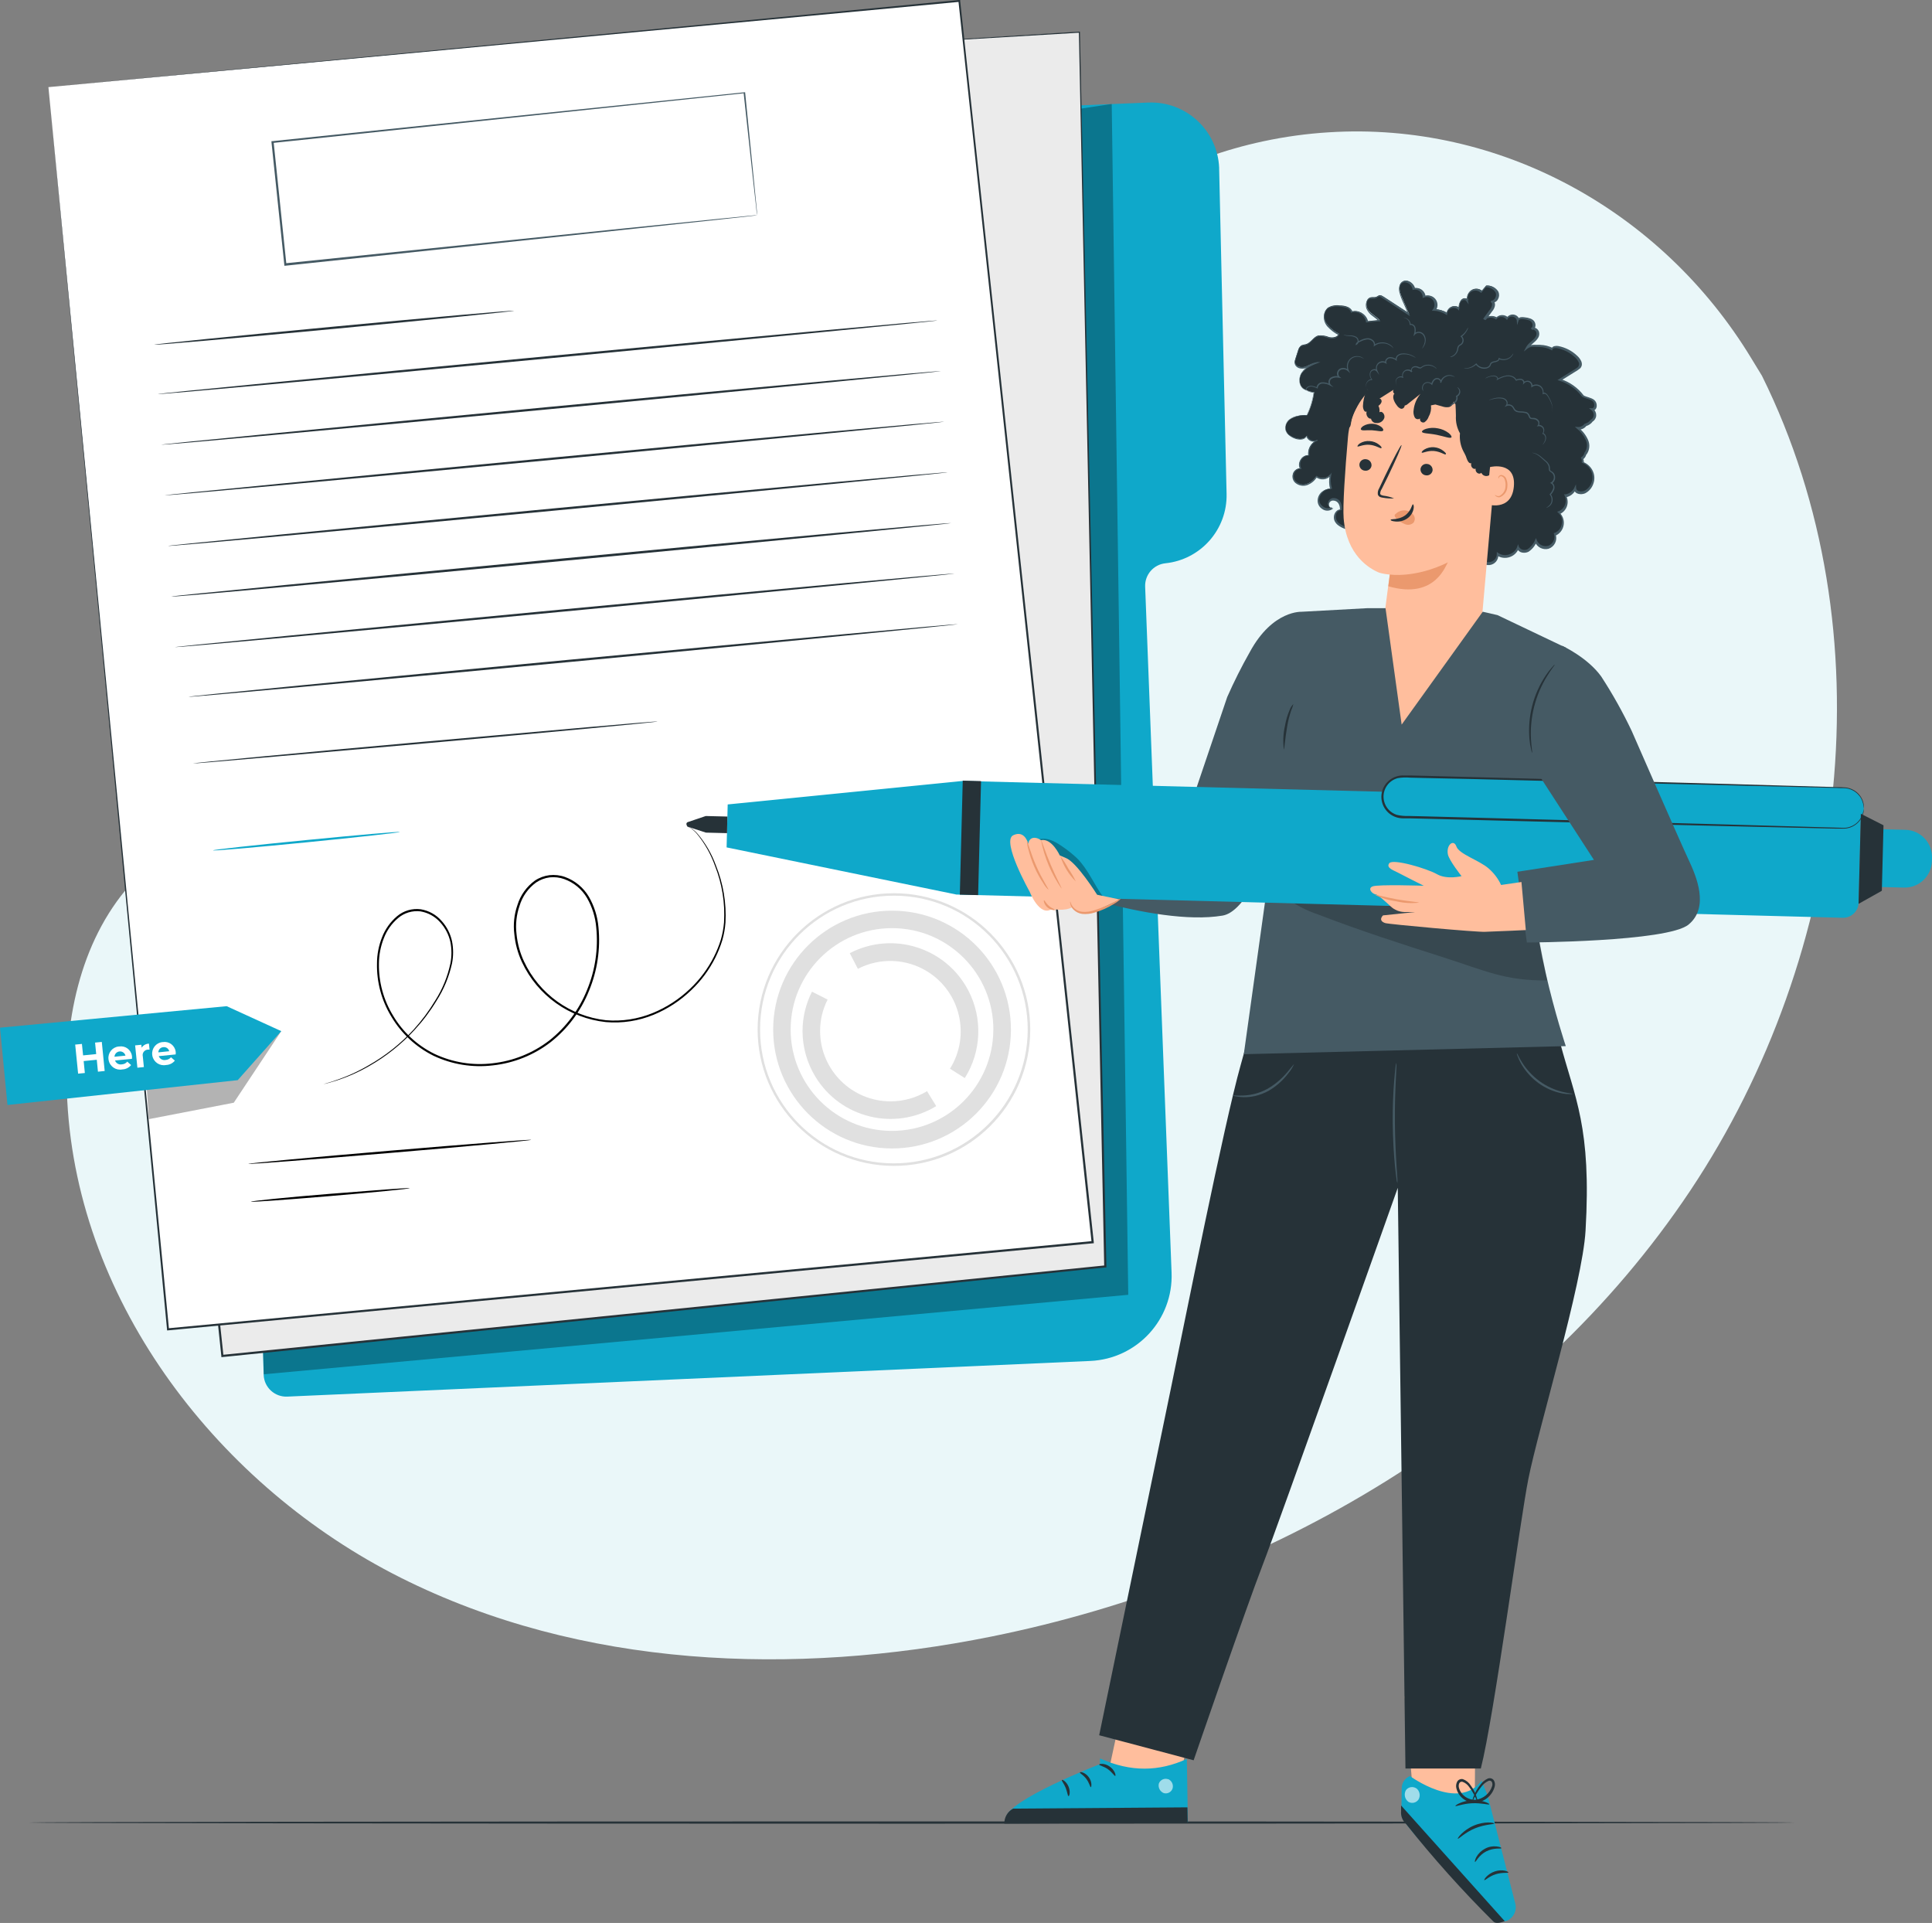 <?xml version="1.0" encoding="UTF-8"?>
<svg id="Livello_2" data-name="Livello 2" xmlns="http://www.w3.org/2000/svg" viewBox="0 0 442.21 440.07">
  <rect x="0" y="0" width="442.21" height="440.07" fill="#808080" stroke="none"/>
  <defs>
    <style>
      .cls-1 {
        opacity: .6;
      }

      .cls-2 {
        fill: #263238;
      }

      .cls-3 {
        fill: #fff;
      }

      .cls-4 {
        opacity: .2;
      }

      .cls-5 {
        fill: #ffbe9d;
      }

      .cls-6 {
        fill: #e0e0e0;
      }

      .cls-7 {
        fill: #eaf7f9;
      }

      .cls-8 {
        opacity: .3;
      }

      .cls-9 {
        fill: #455a64;
      }

      .cls-10 {
        fill: #ebebeb;
      }

      .cls-11 {
        fill: #0fa8ca;
      }

      .cls-12 {
        fill: #eb996e;
      }
    </style>
  </defs>
  <g id="Livello_1-2" data-name="Livello 1">
    <g id="freepik--background-simple--inject-74">
      <path class="cls-7" d="M403.29,86l-2.44-4c-20.51-33.81-57.61-54.19-96.71-51.72-5.04.31-10.06,1-15,2.06-35.56,7.61-66.5,34.5-79.33,68.94-7.54,20.25-9.64,43.57-24,59.64-18.62,20.92-50.25,21.58-78.05,20.71s-59.45-.12-78,20.88c-11.61,13.16-15.3,31.86-14.36,49.48,2.48,46.64,35,88.34,76.31,109.07s90,22.59,135.23,13.47c63.45-12.81,123.75-47.81,159.94-102.05s45.39-128,16.41-186.48Z"/>
    </g>
    <g id="freepik--Floor--inject-74">
      <path class="cls-2" d="M410.69,417.1c0,.14-90.46.26-202,.26s-202-.12-202-.26,90.44-.26,202-.26,202,.12,202,.26Z"/>
    </g>
    <g id="freepik--Contract--inject-74">
      <path class="cls-11" d="M214.69,25.47l48.11-2c8.61-.36,15.89,6.33,16.25,14.94,0,.1,0,.21,0,.31l1.7,74.31c.18,8.13-5.91,15.04-14,15.88h0c-2.71.28-4.74,2.62-4.64,5.35l6.05,157c.41,10.7-7.9,19.72-18.6,20.2l-183.8,8.16c-2.86.13-5.28-2.08-5.41-4.94,0-.02,0-.04,0-.06L52.25,42.04c-.08-2.78,2.04-5.12,4.81-5.32l157.63-11.25Z"/>
      <g class="cls-8">
        <path d="M60.22,309.36l.16,5.15,197.86-18.19-3.78-272.53s-48,7.28-48.9,7.28S60.22,309.36,60.22,309.36Z"/>
      </g>
      <polygon class="cls-10" points="189.64 10.84 247.06 7.34 252.99 289.81 50.89 310.31 21.13 29.32 189.64 10.84"/>
      <path class="cls-2" d="M189.69,10.84s-1,.13-3,.35l-8.74,1-33.57,3.73L21.15,29.51l.17-.21c8,75.28,18.37,173.08,29.83,281l-.29-.23,45.3-4.59,156.81-15.89-.23.25c-2.53-123.51-4.61-224.81-5.8-282.48l.13.12-42.73,2.55-11,.63-3.72.2s1.25-.1,3.71-.26l11-.7,42.73-2.66h.12v.12c1.24,57.68,3.41,159,6.06,282.48v.22h-.22l-156.8,15.91-45.3,4.6h-.26v-.25C39.26,202.41,28.92,104.61,20.96,29.32v-.2h.19l123.19-13.4,33.58-3.63,8.74-.93c1.97-.23,3.03-.32,3.03-.32Z"/>
      <polygon class="cls-3" points="11.08 19.94 38.44 304.22 250.11 284.28 219.58 .21 11.08 19.94"/>
      <path class="cls-2" d="M11.08,19.93L219.56,0h.21v.21c8.59,79.74,19.16,178,30.58,284.07v.26h-.26l-1.5.14-210.13,19.78h-.23v-.24C22.15,135.92,11.28,22.01,11.08,19.93c.2,2.08,11.26,116,27.6,284.27l-.26-.21,210.16-19.82,1.5-.15-.23.29C238.46,178.21,227.93,79.98,219.37.23l.23.19L11.08,19.93Z"/>
      <path class="cls-6" d="M173.41,235.54c.04-17.23,14.05-31.16,31.28-31.12,17.23.04,31.16,14.05,31.12,31.28-.04,17.23-14.04,31.16-31.27,31.12-17.23-.06-31.16-14.05-31.13-31.28ZM235.23,235.69c.04-16.92-13.63-30.67-30.55-30.71-16.92-.04-30.67,13.63-30.71,30.55-.04,16.92,13.63,30.67,30.55,30.71,0,0,.01,0,.02,0,16.89.02,30.61-13.63,30.69-30.52v-.03Z"/>
      <path class="cls-6" d="M176.97,235.55c.04-15.03,12.25-27.18,27.28-27.14,15.03.04,27.18,12.25,27.14,27.28-.04,15.03-12.25,27.18-27.28,27.14-15.02-.05-27.17-12.26-27.14-27.28ZM227.37,235.67c.03-12.81-10.33-23.23-23.14-23.26-12.81-.03-23.23,10.33-23.26,23.14-.03,12.81,10.33,23.23,23.14,23.26,0,0,0,0,0,0,12.79.02,23.18-10.31,23.25-23.09v-.05Z"/>
      <path class="cls-6" d="M183.69,235.95c0-3.13.75-6.21,2.16-9l3.58,1.81c-1.14,2.24-1.73,4.71-1.72,7.22.03,8.91,7.28,16.1,16.19,16.07,2.92-.01,5.79-.82,8.29-2.33l2.1,3.42c-9.51,5.78-21.89,2.75-27.67-6.75-1.91-3.15-2.93-6.76-2.93-10.44Z"/>
      <path class="cls-6" d="M194.5,218.14c9.86-5.13,22.02-1.3,27.15,8.56,3.3,6.34,2.99,13.97-.82,20.02l-3.39-2.14c4.72-7.55,2.42-17.49-5.12-22.21-4.83-3.02-10.9-3.27-15.96-.65l-1.86-3.58Z"/>
      <path class="cls-2" d="M214.57,73.34c0,.15-39.93,4-89.2,8.69-49.27,4.69-89.25,8.31-89.26,8.16s39.92-4,89.21-8.68c49.29-4.68,89.24-8.31,89.25-8.17Z"/>
      <path class="cls-2" d="M117.69,71.11c0,.14-18.42,2-41.17,4.15s-41.2,3.77-41.21,3.63,18.41-2,41.17-4.15,41.21-3.77,41.21-3.63Z"/>
      <path class="cls-2" d="M215.35,84.93c0,.14-39.93,4-89.21,8.68s-89.24,8.31-89.26,8.17,39.92-4,89.22-8.69c49.3-4.69,89.23-8.31,89.25-8.16Z"/>
      <path class="cls-2" d="M216.13,96.51c0,.14-39.93,4-89.21,8.68s-89.23,8.31-89.23,8.17,39.92-4,89.21-8.68,89.21-8.31,89.23-8.17Z"/>
      <path class="cls-2" d="M216.9,108.09c0,.15-39.93,4-89.2,8.69s-89.25,8.31-89.26,8.16,39.92-4,89.21-8.68c49.29-4.68,89.24-8.31,89.25-8.17Z"/>
      <path class="cls-2" d="M217.69,119.72c0,.14-39.93,4-89.2,8.68s-89.26,8.32-89.27,8.13,39.92-4,89.21-8.69,89.26-8.31,89.26-8.12Z"/>
      <path class="cls-2" d="M218.46,131.26c0,.14-39.93,4-89.2,8.68s-89.25,8.31-89.26,8.17,39.92-4,89.21-8.68c49.29-4.68,89.24-8.31,89.25-8.17Z"/>
      <path class="cls-2" d="M219.24,142.84c0,.15-39.41,4-88,8.58s-88.08,8.2-88.1,8.05,39.4-4,88.05-8.57,88.03-8.18,88.05-8.06Z"/>
      <path class="cls-2" d="M150.47,165.12c0,.15-23.78,2.41-53.15,5s-53.18,4.72-53.19,4.6,23.78-2.4,53.15-5,53.18-4.74,53.19-4.6Z"/>
      <path d="M121.57,260.86c0,.15-14.47,1.49-32.34,3s-32.38,2.63-32.39,2.49,14.47-1.49,32.35-3,32.37-2.63,32.38-2.49Z"/>
      <path d="M93.76,271.92c0,.15-8.12.95-18.15,1.8s-18.18,1.43-18.19,1.29,8.11-1,18.15-1.8,18.17-1.43,18.19-1.29Z"/>
      <path class="cls-11" d="M91.53,190.4c0,.14-9.55,1.2-21.35,2.37s-21.39,2-21.41,1.84,9.55-1.2,21.36-2.36,21.38-1.99,21.4-1.85Z"/>
      <g class="cls-8">
        <polygon points="34.08 256.12 53.51 252.36 64.38 235.98 33.41 246.15 34.08 256.12"/>
      </g>
      <polygon class="cls-11" points="0 235.19 51.88 230.27 64.38 235.98 54.41 247.2 1.71 252.88 0 235.19"/>
      <path class="cls-3" d="M23.3,238.45l.66,6.65-1.54.16-.27-2.73-3,.3.27,2.73-1.54.15-.67-6.65,1.54-.15.27,2.62,3-.3-.26-2.63,1.54-.15Z"/>
      <path class="cls-3" d="M30.2,242.32l-3.87.38c.23.64.9,1.02,1.57.88.48-.02.93-.25,1.23-.62l.88.78c-.49.6-1.22.97-2,1-1.45.29-2.85-.65-3.14-2.09-.02-.08-.03-.16-.04-.25-.17-1.43.86-2.73,2.29-2.9.06,0,.11-.01.17-.01,1.39-.22,2.69.73,2.9,2.12.01.09.02.18.03.26-.02.16-.02.32-.02.45ZM26.2,241.84l2.52-.25c-.17-.69-.87-1.1-1.55-.93-.55.14-.94.62-.97,1.18Z"/>
      <path class="cls-3" d="M34.09,238.84l.14,1.37h-.34c-.69,0-1.25.57-1.24,1.26,0,.11.02.22.04.32l.24,2.41-1.48.15-.52-5.11,1.42-.14.07.67c.37-.56.99-.91,1.67-.93Z"/>
      <path class="cls-3" d="M40.21,241.31l-3.87.39c.23.64.9,1.02,1.57.88.48-.03.92-.25,1.23-.62l.88.77c-.49.61-1.22.97-2,1-1.44.29-2.84-.63-3.14-2.07-.02-.09-.03-.18-.04-.27-.16-1.44.87-2.74,2.31-2.9.05,0,.1,0,.15-.01,1.39-.21,2.69.75,2.9,2.14.01.08.02.17.03.25-.02.15-.02.32-.02.44ZM36.21,240.84l2.52-.26c-.14-.62-.73-1.02-1.36-.93-.63.04-1.12.56-1.13,1.19h-.03Z"/>
      <path d="M157.31,189.12c.06.01.12.03.18.06.18.06.35.14.51.24.63.38,1.19.85,1.67,1.41,1.82,2.15,3.24,4.6,4.2,7.25,1.68,4.14,2.42,8.59,2.18,13.05-.1,1.35-.34,2.69-.71,4-.42,1.37-.95,2.71-1.59,4-1.4,2.8-3.27,5.33-5.54,7.48-2.48,2.39-5.39,4.29-8.57,5.61-3.46,1.43-7.22,2.01-10.95,1.69-8.37-.89-15.66-6.09-19.22-13.72-.94-2.01-1.53-4.16-1.74-6.36-.29-2.26-.05-4.55.7-6.7.69-2.25,2.09-4.22,4-5.6,1-.67,2.14-1.09,3.33-1.24,1.2-.13,2.42,0,3.56.41,2.3.83,4.24,2.44,5.48,4.55,1.22,2.13,1.97,4.5,2.18,6.94.49,4.95-.25,9.94-2.15,14.53-1.85,4.63-4.88,8.69-8.79,11.78-3.84,2.96-8.42,4.8-13.24,5.32-4.64.56-9.35-.21-13.58-2.21-4.03-2-7.39-5.13-9.67-9-2.22-3.65-3.35-7.85-3.26-12.12,0-2.06.4-4.09,1.16-6,.72-1.86,1.9-3.51,3.42-4.8,1.5-1.27,3.47-1.85,5.42-1.6,1.85.3,3.55,1.24,4.78,2.66,1.2,1.32,2.03,2.94,2.4,4.69.32,1.65.32,3.35,0,5-.67,3.06-1.87,5.97-3.56,8.6-1.44,2.38-3.11,4.6-5,6.64-3.01,3.28-6.51,6.07-10.38,8.27-2.43,1.4-5,2.54-7.68,3.39-1.83.58-2.82.78-2.82.78l.71-.22c.47-.16,1.18-.32,2.08-.66,2.65-.89,5.2-2.05,7.61-3.47,3.82-2.17,7.28-4.92,10.26-8.16,1.85-2.04,3.5-4.26,4.92-6.62,1.66-2.6,2.84-5.48,3.48-8.5.32-1.62.32-3.28,0-4.9-.37-1.68-1.17-3.23-2.32-4.5-1.18-1.34-2.78-2.23-4.54-2.52-1.84-.22-3.69.33-5.1,1.53-1.47,1.24-2.6,2.83-3.28,4.63-.73,1.85-1.11,3.82-1.12,5.81-.07,4.18,1.05,8.3,3.23,11.87,2.24,3.78,5.53,6.83,9.47,8.77,4.14,1.96,8.76,2.71,13.31,2.16,4.73-.52,9.23-2.33,13-5.23,3.83-3.04,6.81-7.03,8.63-11.57,1.87-4.52,2.59-9.43,2.1-14.3-.2-2.37-.92-4.66-2.1-6.72-1.17-2.01-3.02-3.54-5.21-4.33-1.07-.39-2.2-.52-3.33-.4-1.11.14-2.18.54-3.11,1.16-1.82,1.32-3.15,3.19-3.8,5.34-.72,2.08-.96,4.3-.69,6.49.21,2.15.78,4.25,1.69,6.21,3.47,7.46,10.59,12.58,18.77,13.49,3.66.31,7.35-.26,10.75-1.66,3.14-1.29,6.01-3.16,8.47-5.5,2.25-2.12,4.11-4.61,5.5-7.37.64-1.26,1.17-2.58,1.59-3.93.37-1.28.61-2.59.72-3.91.27-4.43-.44-8.87-2.08-13-.94-2.63-2.32-5.09-4.09-7.25-.47-.55-1.02-1.04-1.62-1.44-.2-.11-.41-.21-.62-.3Z"/>
      <path class="cls-9" d="M173.29,49.23s0-.17-.07-.49-.09-.81-.16-1.42c-.14-1.27-.35-3.11-.62-5.5-.52-4.8-1.28-11.79-2.24-20.63l.18.14-107.99,11.39h0l.23-.29c1,9.63,2,19,2.93,28.06l-.28-.23,77.06-7.93,22.7-2.3,6.12-.61,1.6-.15h.55l-.52.07-1.56.18-6.05.67-22.63,2.43-77.22,8.19h-.25v-.25c-.94-9-1.93-18.43-2.93-28v-.26h.26l108-11.18h.16v.15c.89,8.89,1.59,15.92,2.07,20.74.24,2.38.41,4.21.54,5.47.05.6.1,1.07.13,1.4v.35Z"/>
    </g>
    <g id="freepik--Character--inject-74">
      <path class="cls-2" d="M294.25,97.51c.13-.6.46-1.13.94-1.51,1.19-.76,2.59-1.11,4-1,.82-1.66,1.36-3.44,1.6-5.28-.66.02-1.31-.17-1.87-.53-.1,0-.21-.05-.31-.09-1.33-.62-1.46-2.61-.62-3.81.96-1.12,2.23-1.94,3.65-2.35-.98.22-1.93.55-2.83,1-1,.3-2.32,0-2.43-1,0-.31.04-.61.15-.9l.57-1.77c.09-.5.37-.94.78-1.24.32-.12.66-.21,1-.25,1.13-.3,1.71-1.67,2.83-2,.86-.09,1.72.04,2.52.37.83.2,1.94,0,2.2-.78-1.13-.57-2.11-1.4-2.86-2.42-.75-1.07-.64-2.52.27-3.46.84-.54,1.84-.74,2.82-.58,1.1,0,2.47.3,2.76,1.36,1.53-.39,3.09.54,3.47,2.07.01.06.03.11.04.17l2.84-.28c-.79-.85-1.92-1.37-2.6-2.31s-.56-2.63.58-2.88c.41-.09.87.05,1.26-.11s.52-.37.83-.38c.22.02.44.1.61.24l6,3.9c-.54-1.25-1.07-2.5-1.61-3.76s-.89-2.75.15-3.46,2.46.3,2.67,1.5c1.08-.21,2.13.5,2.34,1.59.01.07.02.14.03.2,1.05-.36,2.18.2,2.54,1.25.2.59.12,1.23-.23,1.75,1.01.02,1.99.32,2.85.85.1-.94.94-1.63,1.89-1.54.32.03.63.16.88.36-.03-.6.13-1.19.44-1.7.29-.47.91-.61,1.38-.32.06.04.12.08.17.14-.26-1.07.39-2.16,1.46-2.42.63-.15,1.29,0,1.78.42l1-1.19c1.03-.08,2.01.45,2.5,1.36.42.92-.28,2.25-1.29,2.16.71,0,.55,1.12.14,1.7l-1.73,2.4c.75-.7,1.88-.8,2.74-.24.66-.68,1.75-.71,2.43-.05.02.02.03.03.05.05.43-.64,1.29-.81,1.93-.38.28.19.49.47.57.8.17-.46.81-.49,1.3-.44.72,0,1.43.24,2,.68.51.5.5,1.54-.16,1.79.6-.34,1.38.32,1.39,1-.07.7-.43,1.34-1,1.76-.56.41-1.05.92-1.43,1.5.59-.38,1.3-.53,2-.42,1.25-.06,2.49.18,3.62.72.22-.49.9-.51,1.42-.41,1.64.35,3.14,1.16,4.32,2.35.55.56,1,1.4.67,2.09-.2.3-.48.54-.8.7l-3.84,2.38c2.1.66,3.94,1.96,5.25,3.72.77.45,1.75.5,2.44,1.05s.64,2-.24,2c.55.46.74,1.23.47,1.89-.14.27-.35.5-.6.66-.12.17-.26.33-.42.47-.3.24-.64.43-1,.54-.4.54-1.05.84-1.72.8.73.61,1.35,1.34,1.82,2.16.65,1.08.65,2.44,0,3.52-.04.05-.09.1-.14.15-.09.44-.36.82-.73,1.07.15.29.19.61.14.93,1.94.73,2.91,2.9,2.18,4.83-.26.7-.73,1.3-1.34,1.74-.89.63-2.52.51-2.61-.57-.42.88-1.25,1.48-2.21,1.62.7,1.39.14,3.09-1.25,3.79-.07.04-.15.07-.23.1,1.19,1.15,1.22,3.05.07,4.24-.29.3-.63.53-1.02.69.48,1.18-.09,2.53-1.28,3.01-1.18.48-2.53-.09-3.01-1.28-.03-.07-.05-.15-.08-.22-.35.87-.95,1.62-1.72,2.16-.79.5-1.83.27-2.33-.52-.02-.03-.04-.06-.06-.1-.64,1.63-2.48,2.43-4.11,1.79-.19-.08-.38-.17-.55-.28.1,1.12-.73,2.12-1.86,2.22-1.12.1-2.12-.73-2.21-1.86l-5.29-.05c-1.17.02-2.34-.07-3.5-.26-1.46-.29-2.83-.93-4-1.86-.7-.84-1.9-1.05-2.84-.5-2.86.82-5.95.09-8.14-1.92-.31-.34-.67-.63-1.07-.85-.5-.18-1.03-.26-1.56-.22-1.3-.02-2.59-.21-3.85-.55-1.11-.2-2.09-.84-2.71-1.79-.51-1,.09-2.52,1.2-2.5.12-.72-.1-1.46-.59-2-.53-.57-1.42-.6-2-.08-.39.39-.39,1.02,0,1.41.13.13.29.22.47.27-1.19.83-3.05-.33-3.08-1.78.1-1.51,1.35-2.68,2.86-2.67-.29-1.04-.31-2.14-.08-3.2-.8.95-2.21,1.1-3.2.36-.58.97-1.53,1.65-2.63,1.89-1.13.2-2.25-.41-2.68-1.47-.28-.93.25-1.9,1.18-2.18.16-.05.32-.07.48-.07-.5-1.04-.07-2.29.97-2.79.28-.13.58-.21.89-.21-.2-1.47.62-2.9,2-3.46-.82.45-1.86.15-2.31-.67-.05-.09-.09-.18-.12-.27-.67,1.06-2.32.8-3.4.17-.97-.38-1.56-1.38-1.43-2.42Z"/>
      <path class="cls-9" d="M294.25,97.51c-.04.14-.06.28-.06.43-.01.44.13.87.41,1.22.47.56,1.07.97,1.76,1.21.44.17.9.25,1.37.23.55,0,1.07-.27,1.39-.73h-.11c.31.93,1.32,1.43,2.25,1.12.09-.03.19-.07.28-.12l-.06-.14c-1.41.57-2.25,2.03-2.05,3.54l.1-.1c-.75-.03-1.45.35-1.82,1-.46.64-.52,1.49-.14,2.19l.1-.15c-.83-.03-1.57.52-1.77,1.33-.24.85.13,1.75.89,2.19.76.49,1.71.58,2.55.24.86-.36,1.58-.97,2.07-1.76h-.18c1.05.79,2.54.62,3.39-.38l-.24-.11c-.24,1.08-.21,2.2.08,3.27l.13-.18c-.73.01-1.43.27-2,.73-.59.47-.95,1.16-1,1.91-.05.8.33,1.56,1,2,.66.51,1.56.56,2.27.12l.34-.23-.41-.05c-.4,0-.66-.55-.59-1,.1-.46.53-.78,1-.73.5.01.96.29,1.2.73.24.44.34.94.29,1.43l.16-.14c-.41,0-.79.17-1.05.49-.25.28-.41.63-.47,1-.06.39-.02.79.14,1.15.17.35.41.66.71.91.59.47,1.27.81,2,1,.73.21,1.48.36,2.23.46,1.49.32,3.22-.29,4.2,1.09,1.18,1.13,2.67,1.89,4.27,2.2.82.17,1.65.22,2.48.15.83-.1,1.64-.27,2.43-.53.37-.1.76-.06,1.09.12.35.22.68.46,1,.73.7.56,1.48,1.02,2.31,1.37,1.66.58,3.41.83,5.17.74l5.3.06-.19-.17c.15,1.23,1.27,2.11,2.5,1.96,1.18-.14,2.05-1.18,1.98-2.36l-.33.17c1.56,1.02,3.66.58,4.68-.98.13-.2.24-.41.32-.63h-.4c.2.48.62.83,1.13.94.5.11,1.03.05,1.49-.17.84-.55,1.5-1.35,1.88-2.28h-.39c.48,1.24,1.82,1.92,3.11,1.59,1.34-.45,2.08-1.89,1.65-3.24l-.13.27c1.65-.69,2.42-2.58,1.73-4.23-.17-.4-.42-.77-.73-1.07l-.07.38c1.57-.62,2.33-2.39,1.71-3.96-.03-.09-.07-.17-.11-.25l-.16.33c1.04-.17,1.92-.84,2.36-1.8l-.42-.08c.02.28.15.54.35.73.19.18.43.3.69.36.49.11,1.01.07,1.48-.12.9-.45,1.58-1.24,1.9-2.19.36-.98.31-2.06-.15-3-.46-.92-1.24-1.63-2.2-2l.14.26c.07-.37.02-.75-.15-1.08l-.09.29c.43-.27.74-.71.84-1.21v.1c.74-.95.9-2.23.43-3.34-.47-1.1-1.2-2.06-2.13-2.81l-.17.39c.75.05,1.47-.28,1.92-.88l-.12.08c.64-.18,1.2-.57,1.58-1.11l-.07.07c.49-.29.8-.81.83-1.38.03-.59-.22-1.16-.68-1.54l-.14.4c.28,0,.55-.13.71-.36.15-.21.23-.46.23-.72.03-.51-.18-1-.56-1.34-.79-.61-1.76-.64-2.46-1.06l.07.06c-1.35-1.8-3.23-3.13-5.37-3.81l.05.42,1.76-1.09,1.33-.83c.47-.26.92-.56,1.34-.89.23-.21.38-.5.43-.81.03-.3-.02-.6-.14-.88-.24-.5-.58-.94-1-1.3-1.17-1.1-2.63-1.84-4.21-2.15-.28-.06-.57-.06-.85,0-.33.05-.62.26-.76.56l.32-.11c-.9-.46-1.9-.71-2.91-.72h-1.48c-.53,0-1.06.16-1.49.47l.34.28c.43-.85,1.48-1.3,2.1-2.25.36-.49.44-1.13.2-1.69-.14-.27-.36-.5-.63-.64-.3-.16-.65-.16-.95,0l.18.41c.29-.12.51-.35.61-.65.08-.27.08-.57,0-.84-.07-.27-.22-.52-.42-.71-.2-.18-.43-.32-.68-.41-.47-.16-.96-.26-1.45-.3-.26-.04-.52-.04-.78,0-.31.05-.57.26-.69.55l.43.06c-.21-.87-1.07-1.4-1.94-1.19-.4.1-.76.34-.98.69h.37c-.74-.78-1.96-.81-2.74-.08-.03.03-.05.05-.08.08h.3c-.94-.61-2.18-.51-3,.26l.34.29,1.46-2c.3-.34.51-.74.62-1.18.06-.24.06-.48,0-.72-.04-.15-.12-.27-.24-.37-.12-.09-.28-.14-.43-.14v.44c.61.02,1.17-.32,1.42-.87.28-.51.3-1.12.07-1.65-.56-.95-1.63-1.5-2.73-1.4h-.1l-.06.08-1,1.19h.3c-.94-.78-2.34-.66-3.13.28-.44.53-.61,1.23-.46,1.9l.38-.18c-.25-.28-.63-.41-1-.34-.35.07-.66.26-.87.54-.33.54-.49,1.17-.47,1.8l.36-.14c-.82-.67-2.03-.55-2.7.27-.25.3-.4.68-.43,1.07l.32-.19c-.89-.55-1.91-.86-2.95-.88l.16.34c.72-.96.53-2.33-.43-3.05-.61-.46-1.42-.56-2.13-.28l.28.19c-.04-1.18-1.03-2.1-2.2-2.06-.14,0-.28.02-.42.06l.25.16c-.11-.53-.39-1.01-.8-1.36-.4-.37-.94-.56-1.48-.54-.57.08-1.06.46-1.27,1-.19.48-.23,1.01-.12,1.52.23.93.57,1.84,1,2.7l1.11,2.56.28-.24-3.7-2.41-1.8-1.17c-.31-.23-.64-.42-1-.56-.22-.06-.46-.02-.65.1-.17.09-.31.2-.44.26-.33.08-.66.11-1,.08-.41,0-.79.19-1.05.5-.43.64-.51,1.45-.21,2.16.3.65.78,1.2,1.37,1.6.54.38,1.05.8,1.53,1.26l.11-.3-2.83.29.19.15c-.28-1.63-1.84-2.72-3.47-2.44-.09.02-.18.04-.27.06l.22.12c-.23-.65-.78-1.13-1.45-1.26-.59-.16-1.21-.24-1.82-.24-.61-.04-1.22.03-1.81.2-.6.19-1.09.63-1.35,1.21-.44,1.13-.21,2.41.58,3.33.75.81,1.63,1.49,2.61,2l-.07-.17c-.17.41-.56.69-1,.72-.45.07-.91.03-1.34-.11-.45-.15-.91-.26-1.38-.34-.48-.08-.98.02-1.4.27-.82.5-1.3,1.31-2,1.66-.36.2-.79.14-1.24.32-.4.2-.7.57-.83,1-.26.79-.5,1.57-.75,2.33-.16.41-.12.86.1,1.24.24.34.59.58,1,.67.39.08.78.08,1.17,0,.36-.16.69-.35,1.01-.58.6-.35,1.26-.58,1.95-.69v-.21c-.81.29-1.58.66-2.32,1.11-.71.43-1.27,1.05-1.63,1.79-.31.68-.37,1.46-.16,2.18.19.68.73,1.22,1.41,1.4h0c.57.37,1.25.56,1.93.54l-.18-.12c-.24,1.83-.78,3.61-1.59,5.26h0c-.89,0-1.79.1-2.65.33-.61.17-1.16.49-1.61.94-.25.27-.45.58-.57.93-.04.11-.06.23-.08.35.12-.47.36-.9.7-1.24.44-.43.99-.74,1.59-.9.86-.22,1.74-.32,2.63-.29h0c.84-1.66,1.4-3.45,1.65-5.29v-.1h-.1c-.65,0-1.28-.18-1.82-.53h0c-.63-.17-1.11-.66-1.27-1.29-.19-.68-.13-1.41.16-2.05.35-.68.9-1.25,1.56-1.64.73-.44,1.49-.8,2.29-1.08l.65-.26h-.7c-.7.11-1.38.34-2,.7-.32.16-.65.28-1,.37-.35.08-.71.08-1.06,0-.35-.06-.67-.26-.87-.56-.17-.31-.19-.67-.06-1l.74-2.31c.1-.38.35-.69.7-.87.42-.08.83-.19,1.24-.32.85-.41,1.33-1.23,2.07-1.67s1.67-.16,2.56.11c.47.16.98.2,1.47.12.55-.05,1.02-.41,1.22-.92v-.11l-.1-.06c-.95-.52-1.8-1.19-2.51-2-.71-.83-.92-1.98-.54-3,.23-.48.66-.85,1.17-1,.55-.16,1.12-.22,1.69-.18.59,0,1.17.08,1.74.23.55.1,1.01.48,1.21,1v.17l.17-.05c1.44-.36,2.9.52,3.26,1.96.01.05.02.1.03.15v.17h.16l2.84-.28h.35l-.24-.26c-.49-.47-1.01-.91-1.57-1.3-.54-.36-.97-.86-1.25-1.45-.25-.59-.19-1.26.16-1.79.19-.23.47-.37.77-.37.37.03.75,0,1.11-.11.37-.18.6-.42.85-.34.3.14.59.31.86.51l1.81,1.18,3.69,2.42.54.35-.26-.59-1.1-2.57c-.41-.83-.73-1.71-.95-2.61-.09-.43-.06-.88.1-1.29.16-.39.52-.65.94-.7.9.02,1.67.67,1.84,1.56v.22l.22-.06c.94-.2,1.86.4,2.07,1.34.02.08.03.17.03.25v.31l.29-.12c.91-.36,1.94.09,2.29,1,.22.57.14,1.21-.22,1.7l-.25.32h.41c.97.02,1.92.31,2.74.82l.34.21v-.39c.11-.83.87-1.41,1.7-1.29.26.03.5.14.71.29l.34.34v-.48c-.03-.55.1-1.1.38-1.57.27-.38,1-.53,1.22-.19l.59.8-.21-1c-.2-.97.42-1.92,1.38-2.12.53-.11,1.09.02,1.51.37l.17.14.14-.17,1-1.19-.16.07c.93-.08,1.82.37,2.31,1.16.39.75-.2,2-1.05,1.89v.44c.12-.01.22.07.23.19,0,0,0,0,0,0,.04.17.04.34,0,.51-.09.37-.28.71-.53,1l-1.47,2,.33.3c.67-.63,1.68-.73,2.46-.23l.16.12.14-.15c.56-.59,1.5-.61,2.09-.05.02.02.03.03.05.05l.23.27.14-.32c.38-.53,1.12-.64,1.65-.26.21.15.36.36.43.61l.09,1.12.34-1.07c.09-.28.58-.35,1-.3.45.03.9.12,1.33.26.4.12.71.43.83.83.1.38,0,.84-.34.94l.19.41c.3-.19.77.08,1,.46.16.42.09.89-.18,1.24-.5.81-1.56,1.25-2.12,2.28l-.53,1,.88-.71c.66-.53,1.71-.35,2.65-.33.94,0,1.87.22,2.71.65l.23.14.09-.24c.12-.32.67-.37,1.12-.28.49.09.98.24,1.44.43.94.37,1.8.91,2.54,1.6.37.31.67.71.88,1.15.21.39.13.87-.18,1.18-.4.31-.83.58-1.27.83l-1.33.83-1.62,1.02-.42.26.47.15c2.05.64,3.85,1.92,5.14,3.64h0c.85.48,1.79.52,2.4,1,.28.25.43.62.4,1,0,.37-.2.67-.49.65h-.72l.58.45c.34.28.53.71.51,1.16-.03.42-.26.79-.62,1h-.05c-.32.46-.79.79-1.33.93h-.07l-.05.06c-.36.47-.92.73-1.51.7l-.68-.06.51.46c.87.7,1.55,1.6,2,2.62.42.95.29,2.06-.34,2.89h0v.05c-.08.38-.31.72-.64.93l-.18.1.1.19c.13.24.17.52.12.79v.19l.18.06c.86.34,1.55.99,1.94,1.82.39.82.44,1.76.14,2.62-.27.83-.86,1.53-1.64,1.93-.38.16-.81.19-1.21.1-.36-.05-.65-.33-.7-.69l-.05-.87-.36.79c-.4.8-1.16,1.36-2.05,1.49h-.32l.16.29c.64,1.29.1,2.86-1.19,3.49-.06.03-.11.05-.17.08l-.38.12.31.26c.71.65,1,1.65.76,2.58-.15.91-.77,1.67-1.63,2l-.22.07.08.21c.34,1.12-.26,2.31-1.37,2.69-1.07.27-2.18-.29-2.59-1.32l-.15-.47-.23.44c-.34.86-.94,1.59-1.7,2.11-.7.39-1.59.15-2-.54l-.2-.6-.19.61c-.32.85-1.03,1.5-1.91,1.74-.82.27-1.72.14-2.43-.34l-.33-.25v.42c.04,1.02-.76,1.88-1.78,1.92-.95.03-1.76-.65-1.9-1.59v-.17h-.23l-5.31-.05c-1.7.09-3.39-.15-5-.71-.77-.3-1.5-.71-2.17-1.21-.31-.28-.65-.53-1-.75-.41-.22-.89-.28-1.34-.16-.77.25-1.57.43-2.38.53-2.37.19-4.72-.61-6.47-2.23-.28-.3-.6-.55-.94-.77-.37-.18-.78-.27-1.2-.27-.76,0-1.52-.05-2.27-.14-.74-.1-1.46-.24-2.18-.44-.69-.17-1.34-.49-1.91-.92-.55-.41-.83-1.08-.75-1.76.03-.66.54-1.2,1.2-1.26h.14v-.14c.08-.59-.02-1.2-.31-1.73-.3-.54-.86-.87-1.48-.88-.63-.06-1.2.38-1.31,1-.13.61.25,1.2.85,1.35l-.06-.28c-.61.36-1.37.31-1.93-.12-.59-.36-.94-1.01-.92-1.7.19-1.36,1.35-2.37,2.72-2.37h.18v-.18c-.28-.96-.34-1.98-.16-2.97l.13-.57-.36.46c-.76.88-2.06,1.02-3,.34l-.11-.09-.08.12c-.46.74-1.14,1.33-1.94,1.68-.77.31-1.64.23-2.34-.21-.69-.38-1.02-1.18-.81-1.94.17-.71.81-1.2,1.54-1.19h.2l-.1-.18c-.49-.99-.08-2.19.92-2.68.26-.13.55-.2.84-.2h.12v-.12c-.2-1.43.59-2.81,1.92-3.37l-.07-.13c-.8.43-1.8.12-2.23-.68-.04-.07-.07-.14-.1-.22v-.14l-.07.13c-.3.43-.78.68-1.3.69-.45.02-.91-.05-1.33-.21-.7-.19-1.33-.57-1.83-1.09-.28-.33-.43-.75-.43-1.18-.04-.28,0-.43-.01-.43Z"/>
      <path class="cls-5" d="M342.69,101.86c.5-9.3-6.62-17.24-15.92-17.75-.21-.01-.42-.02-.63-.02-9.12-.15-16.81,6.78-17.6,15.87-.69,7.85-1.21,15.77-1,18.62.67,8.59,6,11.61,8.15,12.48.76.22,1.55.36,2.34.42h0s.05.02.05.05c0,0,0,0,0,.01l-1.3,10c-.47,6.52-1.9,28.71,4.74,29.22s17-21.43,17.56-28l3.61-40.9Z"/>
      <path class="cls-2" d="M311.16,106.18c-.1.75.43,1.44,1.18,1.53.02,0,.03,0,.05,0,.72.12,1.41-.37,1.53-1.1,0,0,0-.01,0-.02.07-.75-.47-1.41-1.22-1.49-.72-.12-1.4.35-1.54,1.07Z"/>
      <path class="cls-2" d="M310.69,102.16c.16.19,1.28-.49,2.77-.37s2.54.94,2.71.77-.06-.41-.51-.79c-.61-.49-1.37-.78-2.15-.83-.78-.07-1.55.11-2.22.51-.45.27-.6.62-.6.71Z"/>
      <path class="cls-2" d="M325.14,107.3c-.07.75.48,1.41,1.23,1.48,0,0,0,0,0,0,.72.12,1.41-.37,1.53-1.1,0,0,0-.01,0-.02.07-.74-.48-1.41-1.22-1.48-.73-.12-1.42.38-1.54,1.11,0,0,0,0,0,.01Z"/>
      <path class="cls-2" d="M325.42,103.58c.16.19,1.27-.49,2.77-.37s2.53.94,2.71.77-.06-.41-.52-.79c-.62-.49-1.36-.78-2.15-.84-.78-.06-1.55.12-2.22.52-.49.31-.67.62-.59.71Z"/>
      <path class="cls-2" d="M319.08,114.06c-.77-.31-1.57-.52-2.39-.62-.38-.07-.74-.18-.78-.44,0-.39.12-.77.35-1.09.43-.88.89-1.8,1.37-2.77,1.9-3.94,3.32-7.2,3.15-7.27s-1.84,3.06-3.74,7l-1.35,2.85c-.28.43-.39.94-.32,1.45.09.28.3.5.58.6.21.07.42.12.64.14.82.15,1.66.2,2.49.15Z"/>
      <path class="cls-12" d="M318.12,131.48s5.74.92,13.32-2.79c-.46.23-2.65,8.67-13.67,5.48l.35-2.69Z"/>
      <path class="cls-12" d="M319.42,117.65c.64-.67,1.58-.98,2.5-.8.65.1,1.24.46,1.62,1,.38.53.38,1.23,0,1.76-.54.51-1.33.64-2,.33-.69-.28-1.32-.69-1.85-1.22-.16-.13-.29-.28-.39-.46-.11-.17-.11-.38,0-.55"/>
      <path class="cls-2" d="M323.4,115.42c-.24,0-.38,1.56-1.86,2.58s-3.2.72-3.23.94.36.34,1.09.41c.95.09,1.9-.15,2.69-.69.75-.51,1.27-1.29,1.45-2.17.15-.67-.03-1.08-.14-1.07Z"/>
      <path class="cls-2" d="M325.47,98.82c.11.41,1.62.34,3.36.69s3.12.92,3.38.58c.12-.16-.1-.56-.64-1-.72-.54-1.56-.91-2.45-1.06-.89-.18-1.81-.15-2.69.1-.66.21-1.01.5-.96.69Z"/>
      <path class="cls-2" d="M311.5,98.3c.24.36,1.29.09,2.54.17s2.27.41,2.54.07c.12-.16,0-.5-.45-.86-1.21-.87-2.81-.94-4.09-.19-.47.31-.64.64-.54.81Z"/>
      <path class="cls-2" d="M306.27,89.59c.04-.48.11-.96.21-1.43.26-.69.7-1.31,1.27-1.78,1.82-1.78,3.74-3.63,6-4.22,1.4-.36,2.85-.22,4.25-.57.86-.26,1.71-.57,2.54-.92,3.48-1.14,7.21-1.34,10.79-.58,2.03.27,3.99.91,5.79,1.88,1.99,1.27,3.74,2.86,5.19,4.72,2.46,2.74,4.42,5.9,5.79,9.32,1.13,2.79,1.42,5.85.83,8.8-.68,2.93-2.76,5.56-5.3,6-.29-.41-.58-.81-.88-1.21l-1.41-1.78c.23.71,0,.66-.6,1-.61.3-1.35.05-1.65-.56-.01-.02-.02-.05-.03-.07-.51.58-1.5-.14-1.29-.93-.6.27-1.28-.56-1-1.25-.68.19-1-.9-1.27-1.65-.16-.4-.39-.76-.58-1.14-.63-1.25-.89-2.66-.75-4.05-.69-1.22-1.01-2.6-.93-4,0-.88-.06-1.76-.1-2.64l-.43-.65c-.05.61-.47,1.12-1.06,1.28-.53.09-1.08.03-1.58-.16l-1.54-.43-1,.2c.11.87-.06,1.76-.5,2.52-.17.55-.52,1.03-1,1.35-.39.15-.82-.04-.97-.43-.06-.14-.07-.3-.03-.45-.36.28-.87.22-1.15-.14-.04-.05-.07-.1-.1-.16-.24-.51-.32-1.08-.22-1.64.15-1.35.69-2.64,1.57-3.68l-2.92,2.32c-.19.18-.44.31-.7.35,0,.4-.32.73-.72.74-.04,0-.07,0-.11,0-.39-.14-.73-.41-.95-.76-.6-.75-1.21-2-.56-2.73-.3-.08-.41-.61-.19-.88l-3.29,2.08c.32-.15.63.36.52.75-.13.36-.38.66-.71.86.24.46.32.98.23,1.49.6-.45,1.36.54,1.11,1.32-.27.72-.97,1.18-1.73,1.14-.62.05-1.18-.38-1.3-1-.69.08-1.26-.9-1-1.64-.51.29-.87-.63-.85-1.3.05-1.17.31-2.31.78-3.38-.05.08-.16.11-.25.06,0,0,0,0-.01,0-.03-.04-.05-.09-.05-.14l-1.95,3.83c-.63,1.06-1.05,2.23-1.24,3.44-.05.51-.17,1.19-.6,1.2-.12,0-.23-.04-.32-.11-1.22-.82-2.1-2.05-2.51-3.46-.18-.49-.29-1-.31-1.52.17-1.08.43-2.15.77-3.19Z"/>
      <path class="cls-5" d="M341.05,106.89c.15-.06,6-1.38,5.45,4.48s-6.32,4.08-6.31,3.92.86-8.4.86-8.4Z"/>
      <path class="cls-12" d="M342.18,113.24s.1.08.27.17c.23.13.5.16.76.09.81-.42,1.34-1.24,1.38-2.15.06-.5,0-1.01-.15-1.49-.08-.38-.34-.7-.69-.85-.24-.09-.5,0-.63.22-.09.16-.07.28-.1.28s-.12-.11-.05-.34c.05-.14.14-.27.27-.35.17-.11.38-.14.58-.09.49.13.87.51,1,1,.2.53.26,1.11.19,1.67-.04,1.07-.72,2.01-1.72,2.39-.33.06-.67-.03-.92-.25-.19-.16-.21-.29-.19-.3Z"/>
      <path class="cls-9" d="M319.83,88.26c-.18-.23-.3-.5-.33-.79-.02-.32.1-.64.34-.86.32-.27.76-.35,1.15-.19l.24.1-.09-.24c-.14-.47.02-.98.42-1.28.46-.29,1.07-.22,1.45.18l.21-.16c-.03-.05-.05-.1-.07-.16-.03-.19.02-.39.14-.54.13-.15.31-.24.51-.26.2-.02.39,0,.58.07.19.12.41.19.64.21.29,0,.43-.23.58-.31.15-.1.31-.18.48-.24.32-.12.66-.16,1-.13.48.02.94.17,1.34.44.27.2.4.35.42.33-.09-.16-.21-.3-.36-.41-.39-.32-.88-.52-1.39-.55-.34-.03-.68,0-1,.11-.19.06-.37.15-.54.26-.18.1-.32.25-.46.25-.19-.03-.37-.09-.54-.19-.22-.09-.47-.13-.71-.1-.26.02-.5.15-.67.35-.18.21-.25.5-.2.77.03.09.06.17.11.25l.21-.17c-.5-.56-1.35-.61-1.91-.11-.41.37-.56.94-.37,1.46l.15-.14c-.47-.18-.99-.08-1.36.26-.27.26-.4.63-.35,1,.03.23.12.45.28.63.02.06.06.11.1.16Z"/>
      <path class="cls-9" d="M313.15,89.39c-.21-.22-.36-.49-.44-.78-.08-.34-.03-.7.15-1,.23-.39.64-.64,1.09-.66h.19l-.11-.16c-.34-.4-.46-.95-.33-1.46.09-.27.31-.47.58-.55.26-.11.57-.04.76.17l.68.86-.46-1c-.16-.37-.16-.78,0-1.15.19-.39.57-.65,1-.69.3-.05.61,0,.87.16l.29.17-.1-.32c-.14-.47.36-1,.82-1,.49,0,.97.16,1.36.46l.24.16-.05-.28c-.04-.35.11-.7.39-.91.28-.19.6-.3.94-.32.57-.04,1.14.02,1.68.18.47.17.93.38,1.36.63,0,0-.09-.11-.31-.26-.81-.54-1.78-.8-2.75-.75-.37.01-.74.13-1.05.34-.36.25-.56.69-.5,1.13l.19-.12c-.44-.34-.97-.52-1.52-.52-.31.03-.59.17-.8.39-.23.24-.32.58-.25.91l.19-.15c-.3-.17-.65-.24-1-.2-.51.07-.95.39-1.17.85-.21.43-.21.94,0,1.37l.21-.13c-.25-.28-.65-.37-1-.24-.34.1-.61.36-.72.7-.16.59-.01,1.21.39,1.67l.07-.16c-.51.04-.97.33-1.22.78-.18.33-.23.73-.12,1.09.07.23.19.44.35.61.02.15.09.19.1.18Z"/>
      <path class="cls-9" d="M298.94,89.4c.03-.28.18-.53.4-.69.26-.19.58-.28.9-.24.43.07.84.2,1.23.4l.14.07v-.16c.06-.52.48-.94,1-1,.65-.03,1.29.13,1.84.46l.79.37-.66-.58c-.32-.41-.25-1,.16-1.32,0,0,.02-.01.03-.02.5-.3,1.1-.39,1.67-.24h.08l.51.09-.41-.32c-.38-.4-.37-1.03.02-1.41.07-.07.14-.12.23-.17.57-.24,1.23-.12,1.67.31l.5.47-.31-.61c-.35-.75-.27-1.63.21-2.31.39-.52.99-.83,1.64-.85.42-.02.84.07,1.22.26.26.14.38.25.4.24l-.08-.09c-.09-.08-.18-.15-.28-.22-.38-.23-.82-.35-1.27-.34-.7,0-1.37.32-1.8.88-.55.74-.64,1.71-.25,2.54l.17-.2c-.53-.52-1.32-.67-2-.36-.34.19-.58.52-.65.91-.1.41.04.84.36,1.11l.11-.24h-.09c-.64-.17-1.32-.06-1.88.3-.25.21-.42.51-.47.83-.06.32.05.66.28.89l.14-.2c-.61-.35-1.3-.51-2-.46-.64.09-1.13.61-1.17,1.26l.13-.09c-.4-.2-.84-.33-1.29-.38-.36-.03-.72.08-1,.31-.17.14-.29.33-.34.54.09.18.11.26.12.26Z"/>
      <path class="cls-9" d="M307.48,76.61c.1.07.22.12.34.15.33.08.66.13,1,.14.51,0,1.01.12,1.46.35.25.15.41.4.46.69.06.3-.08.6-.34.75l.17.14c.08-.33.52-.51.92-.7.4-.21.83-.35,1.28-.43.44-.08.89.03,1.24.3.32.22.5.61.46,1l-.07.32.26-.19c.52-.38,1.15-.58,1.79-.56.5,0,1,.11,1.45.34.4.21.76.49,1.07.82,0,0-.05-.12-.2-.31-.22-.27-.49-.49-.8-.65-.47-.26-.99-.4-1.52-.41-.69-.03-1.37.17-1.94.57l.2.12c.08-.49-.13-.99-.54-1.27-.4-.32-.92-.45-1.43-.36-.48.07-.94.22-1.36.45-.21.09-.41.2-.61.32-.21.13-.37.33-.44.56l-.06.25.23-.1c.36-.19.55-.6.46-1-.05-.35-.26-.66-.57-.83-.48-.24-1.02-.35-1.56-.32-.33,0-.67-.01-1-.07-.11-.03-.23-.06-.35-.07Z"/>
      <path class="cls-9" d="M321,72.66c.24.03.47.08.69.16.24.11.45.27.62.48.22.25.35.58.35.92v.14h.14c.42-.04.8.22.92.62.11.48.08.99-.08,1.46l-.12.52.35-.4.06-.06c.25-.24.6-.35.94-.3.32.04.62.2.83.45.36.45.5,1.03.4,1.6-.07.39-.21.77-.4,1.12-.13.25-.21.39-.19.4.11-.1.21-.22.28-.35.24-.34.4-.72.49-1.13.14-.63,0-1.29-.39-1.8-.51-.64-1.44-.75-2.08-.24-.02.02-.05.04-.07.06l-.07.08.23.12c.17-.52.19-1.09.05-1.62-.16-.52-.68-.83-1.21-.75l.14.11c-.02-.37-.17-.73-.43-1-.19-.22-.44-.38-.71-.48-.18-.06-.36-.09-.55-.08-.06-.02-.13-.04-.19-.03Z"/>
      <path class="cls-9" d="M331.85,81.72h.36c.31-.1.6-.26.84-.49.37-.34.62-.78.72-1.27,0-.25.08-.5.23-.71.17-.17.5-.26.73-.55.43-.56.35-1.35-.19-1.81v.19c.53-.39.96-.89,1.26-1.47.13-.21.21-.45.25-.7-.14.2-.27.41-.38.63-.33.53-.77.98-1.28,1.34l-.13.1.13.1c.41.38.46,1,.13,1.45-.15.22-.45.3-.7.54-.19.24-.29.54-.29.84-.08.45-.29.86-.61,1.18-.31.28-.68.49-1.07.63Z"/>
      <path class="cls-9" d="M335.05,84.29c.07.03.14.05.22.05.21.02.42.02.63,0,.77-.09,1.48-.42,2.05-.94h-.17c.56.79,1.54,1.15,2.48.92.36-.07.68-.29.89-.59.06-.12.1-.24.14-.37.04-.09.11-.17.19-.23.19-.11.41-.19.63-.22.25-.02.48-.1.7-.22.25-.11.41-.35.43-.62l-.17.11c.5.24,1.07.3,1.61.17.41-.09.79-.29,1.11-.57.21-.18.38-.39.5-.64.05-.08.08-.18.09-.28-.18.3-.41.58-.68.81-.31.24-.68.41-1.07.49-.49.1-1,.03-1.45-.2l-.17-.09v.2c-.02.18-.14.33-.31.4-.2.1-.41.16-.63.19-.26.03-.52.12-.74.26-.12.08-.22.2-.28.34-.03.12-.07.23-.12.34-.18.24-.44.41-.73.47-.29.06-.6.06-.89,0-.54-.09-1.02-.39-1.34-.83l-.07-.11-.1.1c-.52.52-1.19.87-1.91,1-.53.07-.84.03-.84.06Z"/>
      <path class="cls-9" d="M355.22,94.21v-.09c.03-.09.05-.18.07-.27.07-.35.07-.71,0-1.06-.12-.54-.32-1.06-.58-1.55-.15-.31-.32-.61-.52-.89-.12-.15-.26-.29-.43-.39-.19-.12-.43-.14-.64-.05l.15.12c.12-.66-.14-1.33-.68-1.74-.61-.4-1.39-.4-2,0l.2.12c.03-.38-.12-.75-.4-1-.31-.27-.73-.35-1.12-.23-.21.06-.41.18-.55.35l.23.11c.03-.24-.06-.48-.23-.65-.15-.16-.35-.27-.57-.3-.4-.03-.79.03-1.16.19l.16.07c-.23-.43-.62-.75-1.08-.9-.41-.14-.86-.18-1.29-.11-.74.14-1.44.4-2.09.78l.13.13c.08-.14.08-.32,0-.46-.07-.12-.17-.22-.3-.28-.21-.12-.46-.18-.7-.17-.37.03-.73.11-1.08.23-.22.08-.42.18-.62.3-.08.04-.14.09-.2.15.28-.13.57-.25.86-.35.34-.1.69-.16,1.05-.18.21,0,.42.06.6.17.2.11.35.31.24.5l-.17.28.3-.15c.62-.36,1.3-.62,2-.76.4-.06.8-.02,1.18.11.4.13.73.41.93.78l.05.1h.11c.31-.14.66-.2,1-.18.32,0,.64.34.59.64l-.09.46.32-.35c.12-.13.27-.22.43-.27.3-.1.62-.03.86.18.23.2.35.5.32.81v.28l.24-.16c.53-.37,1.22-.37,1.75,0,.46.35.7.93.61,1.5v.22l.2-.1c.3-.14.62.12.82.37.2.27.37.55.52.85.26.47.47.97.62,1.49.08.45.06.91-.04,1.35Z"/>
      <path class="cls-9" d="M353.08,101.83c.06-.05.11-.1.15-.16.13-.16.24-.33.35-.51.18-.28.29-.61.3-.95,0-.22-.05-.43-.15-.62-.11-.23-.3-.4-.54-.49v.14c.29-.37.36-.87.16-1.3-.24-.49-.77-.78-1.32-.7l.11.19c.28-.34.3-.82.06-1.18-.25-.35-.65-.58-1.08-.62-.2.01-.39.01-.59,0-.17-.05-.3-.18-.34-.35-.07-.21-.16-.42-.29-.6-.16-.19-.36-.33-.6-.4-.46-.1-.93-.15-1.4-.15-.42.01-.82-.14-1.12-.43-.12-.15-.19-.35-.32-.54-.37-.58-1.12-.79-1.74-.49l.14.17c.28-.36.28-.87,0-1.23-.23-.31-.57-.51-.95-.57-.58-.09-1.17-.07-1.74.06-.37.08-.73.19-1.08.33-.12.05-.24.11-.35.18.48-.15.96-.28,1.45-.37.56-.1,1.12-.1,1.68,0,.33.07.62.25.82.51.21.3.21.7,0,1l-.32.39.46-.21c.32-.15.68-.15,1,0,.16.09.3.22.4.38.1.19.21.38.33.56.16.19.37.33.6.4.22.07.46.12.69.13.45,0,.91.05,1.35.15.18.05.35.15.47.3.11.17.2.36.26.55.08.24.27.42.51.49.21.03.42.05.63.06.36.02.69.21.9.5.19.26.19.62,0,.88l-.23.26.34-.06c.45-.06.88.16,1.09.56.17.36.12.78-.12,1.1l-.08.1h.13c.38.16.61.54.6.95,0,.32-.09.63-.24.9-.22.44-.4.67-.38.69Z"/>
      <path class="cls-9" d="M353.9,116.19c.09,0,.19-.02.27-.06.24-.09.46-.24.64-.42.3-.29.49-.67.54-1.08.08-.54-.07-1.1-.41-1.53v.15c.35-.36.62-.79.8-1.26.08-.28.08-.57,0-.85-.08-.31-.29-.57-.57-.71v.23c.48-.27.77-.77.77-1.32.02-.31-.05-.62-.19-.89-.15-.26-.37-.47-.64-.6-.22-.08-.36-.29-.34-.52.01-.27-.02-.54-.11-.79-.19-.46-.49-.85-.89-1.14-.34-.29-.64-.56-.94-.8-.45-.4-.98-.71-1.55-.89-.16-.05-.32-.08-.48-.09h-.17c.21.04.42.09.62.16.53.22,1.02.54,1.44.94l.91.82c.36.27.64.63.81,1.05.08.23.11.47.09.71-.01.16.03.31.11.45.09.12.21.22.35.29.66.38.9,1.22.52,1.88-.11.19-.26.36-.45.48l-.24.12.24.12c.44.25.62.78.43,1.25-.16.44-.41.84-.73,1.18l-.06.07.06.07c.31.39.45.88.4,1.37-.04.37-.2.72-.45,1-.22.25-.48.46-.78.61Z"/>
      <path class="cls-9" d="M331.69,92.84c.29-.02.56-.11.81-.25.29-.12.55-.31.76-.55.28-.31.41-.72.36-1.13-.01-.1-.04-.19-.08-.28l-.07.17c.35-.15.62-.44.72-.81.08-.29.05-.61-.09-.88-.26-.44-.6-.52-.59-.49s.25.17.42.57c.09.23.09.5,0,.73-.1.29-.31.52-.59.64h-.12l.05.13c.03.07.05.14.06.21.03.34-.07.67-.29.93-.18.22-.41.41-.66.55-.39.34-.69.42-.69.46Z"/>
      <path class="cls-9" d="M325.8,89.46c-.14-.31-.17-.66-.1-1,.09-.36.35-.65.69-.78.44-.15.93-.03,1.25.31l.15.17.06-.22c.08-.27.21-.53.37-.76.16-.23.42-.38.7-.41.43,0,.87.41.73.75l.24.07c.11-.51.41-.96.84-1.25.35-.23.75-.35,1.17-.34.38.03.75.13,1.09.29,0,0-.07-.09-.24-.19-.26-.15-.54-.24-.84-.26-.46-.04-.91.07-1.3.31-.51.31-.87.81-1,1.39l.25.07c.09-.28.02-.59-.2-.79-.2-.21-.48-.32-.77-.32-.36.03-.69.22-.9.52-.19.25-.33.54-.41.85h.22c-.39-.4-.98-.54-1.51-.34-.4.16-.69.52-.77.94-.06.27-.03.54.08.79.09.14.19.21.2.2Z"/>
      <polygon class="cls-5" points="273.12 392.14 269.75 408.73 258.66 409.77 253.99 404.27 258.26 384.47 273.12 392.14"/>
      <path class="cls-11" d="M251.78,402.43v1.3s-21.22,8.19-21.56,12.35l41.67,1-.24-14.54c-6.3,2.89-12.79,3.07-19.87-.11Z"/>
      <g class="cls-1">
        <path class="cls-3" d="M267.29,407.12c.83.31,1.32,1.19,1.13,2.06-.21.87-1.09,1.41-1.97,1.2-.01,0-.02,0-.03,0-.89-.33-1.39-1.27-1.18-2.19.31-.87,1.27-1.32,2.14-1,0,0,0,0,.01,0"/>
      </g>
      <path class="cls-2" d="M271.85,417.12l-.06-3.5-39.91.29c-1.26.68-2.03,2-2,3.43l41.97-.22Z"/>
      <path class="cls-2" d="M251.59,403.84c0,.22,1,.34,2,1.05s1.5,1.62,1.68,1.54-.08-1.32-1.29-2.16-2.43-.62-2.39-.43Z"/>
      <path class="cls-2" d="M247.18,405.63c-.05.2.82.59,1.49,1.51s.85,1.87,1,1.87.36-1.21-.49-2.33-1.99-1.25-2-1.05Z"/>
      <path class="cls-2" d="M244.57,411.05c.19.05.5-1,0-2.19s-1.44-1.67-1.53-1.49.49.81.88,1.78.45,1.87.65,1.9Z"/>
      <path class="cls-5" d="M337.58,388.25c.16.54,0,21.22,0,21.22l-6.22,3.87-8.12-5.11-1.72-20,16.06.02Z"/>
      <path class="cls-11" d="M322.69,406.43s11.07,8.22,16.43,1.1l1.4,3.45,6.29,24.59c.45,1.57-.3,3.24-1.77,3.95-1.11.46-2.38.2-3.22-.65-4.55-4.53-21.22-21.31-21.06-23.58l.07-6c0-1.23.73-2.34,1.86-2.82v-.04Z"/>
      <path class="cls-2" d="M344.46,439.72l-23.77-26.53v1.32c-.1,1.09.32,2.17,1.13,2.91,6.21,7.82,12.88,15.26,19.97,22.3.73.74,2.13.09,2.67-.06v.06Z"/>
      <g class="cls-1">
        <path class="cls-3" d="M324.19,409.26c.76.6.98,1.67.52,2.52-.5.81-1.56,1.06-2.37.56,0,0,0,0-.01,0-.81-.63-1.04-1.76-.53-2.66.59-.78,1.69-.93,2.47-.34.02.02.04.03.06.05"/>
      </g>
      <path class="cls-2" d="M337.61,426.11c.17.09.84-1.54,2.6-2.43s3.38-.51,3.42-.7-.35-.32-1.05-.41c-.92-.11-1.85.06-2.66.5-.84.43-1.54,1.1-2,1.92-.34.64-.38,1.1-.31,1.12Z"/>
      <path class="cls-2" d="M339.75,430.27c.14.14,1.09-.88,2.62-1.35s2.86-.21,2.9-.4-1.35-.82-3.09-.25-2.59,1.92-2.43,2Z"/>
      <path class="cls-2" d="M333.69,420.79c.14.15,1.6-1.42,3.92-2.37s4.4-.89,4.41-1.1-2.17-.58-4.65.46-3.86,2.94-3.68,3.01Z"/>
      <path class="cls-2" d="M333.13,413.3c.08.19,1.71-.53,3.85-.62s3.83.44,3.89.24-1.63-1.05-3.92-.93-3.92,1.17-3.82,1.31Z"/>
      <path class="cls-2" d="M338.2,412.61c.02-.4-.04-.8-.17-1.17-.29-1.03-.77-2-1.42-2.85-.41-.66-1.03-1.15-1.76-1.42-.51-.12-1.04.1-1.31.55-.24.45-.32.97-.21,1.47.46,2.05,2.33,3.47,4.43,3.37,2.06-.2,3.78-1.64,4.34-3.63.15-.5.09-1.05-.18-1.5-.31-.43-.86-.59-1.35-.41-.7.31-1.3.8-1.74,1.42-.68.83-1.21,1.76-1.57,2.77-.16.36-.25.75-.26,1.14.55-1.29,1.28-2.5,2.17-3.59.41-.52.94-.93,1.55-1.2.26-.11.57-.02.73.22.16.31.19.67.07,1-.54,1.69-2.03,2.91-3.8,3.11-1.77.08-3.36-1.09-3.8-2.81-.08-.34-.04-.69.1-1,.14-.26.44-.38.72-.31.62.22,1.15.63,1.52,1.17.85,1.11,1.5,2.35,1.94,3.67Z"/>
      <path class="cls-2" d="M349.29,217.53c3.33,6.68,5.92,13.69,7.75,20.92,3.42,12.92,7.27,19.41,5.87,43.23-.71,12.15-10.76,45.13-13.08,56.74-1.91,9.56-7.86,54.45-10.89,66.32h-17.25l-1.76-132.9s-27.51,77.56-31,86.52-15.72,44.49-15.72,44.49l-21.62-5.73s13.15-63.57,16.42-79.4,12.17-60.49,15.95-73.93,7.35-27.63,7.35-27.63l57.98,1.37Z"/>
      <path class="cls-9" d="M347.18,241.06s0,.24.18.66c.21.58.47,1.14.78,1.67,1,1.76,2.36,3.29,4,4.48,1.61,1.17,3.46,1.98,5.41,2.36.59.12,1.18.17,1.78.17.22.02.44,0,.65-.05,0-.1-.92-.12-2.36-.47-1.87-.47-3.64-1.29-5.2-2.42-1.58-1.16-2.94-2.6-4-4.25-.81-1.29-1.16-2.19-1.24-2.15Z"/>
      <path class="cls-9" d="M282.19,250.72c.2.09.41.16.63.18.59.12,1.19.19,1.79.2.89.01,1.78-.08,2.65-.27,1.07-.25,2.1-.65,3.07-1.17,1.76-1.02,3.3-2.38,4.52-4,.55-.64,1-1.36,1.34-2.13-.06,0-.6.74-1.59,1.9-1.27,1.5-2.79,2.77-4.49,3.75-1.69.93-3.58,1.46-5.51,1.53-1.48.08-2.4-.09-2.41.01Z"/>
      <path class="cls-9" d="M319.6,243.21c-.1.35-.17.71-.19,1.08-.09.69-.19,1.7-.29,2.94-.21,2.5-.38,6-.34,9.78s.26,7.27.5,9.76c.13,1.25.25,2.25.35,2.95.02.36.09.72.21,1.06.04-.36.04-.73,0-1.09-.06-.8-.12-1.79-.2-3-.16-2.49-.33-5.93-.37-9.74s.09-7.25.21-9.74c.05-1.16.1-2.15.14-3,.03-.33.02-.67-.02-1Z"/>
      <path class="cls-9" d="M342.75,140.77l15.68,7.47-2.19,28.58s-1.85,2.16-4.85,17.48,7,45.11,7,45.11l-73.7,1.85s8.66-61.81,9.66-70l3.68-31.26,14.83-.81h4.27l3.69,26.64,18.56-25.83,3.37.77Z"/>
      <path class="cls-2" d="M274.59,196.19c.18-.54.26-1.12.22-1.69,0-1.36-.23-2.71-.68-4-.45-1.29-1.13-2.49-2-3.54-.67-.8-1.18-1.17-1.22-1.13,1.14,1.48,2.07,3.11,2.76,4.84.55,1.79.86,3.65.92,5.52Z"/>
      <path class="cls-9" d="M244.69,189.1l26.27-.23,9.93-29.34h0c1.56-3.54,3.29-6.99,5.2-10.35,5.26-9.68,11.95-9.17,11.95-9.17l8.06,12.54-8.6,19.17s-8.19,36.23-17.68,37.82c-15.76,2.64-44-8.25-44-8.25l8.87-12.19Z"/>
      <g class="cls-4">
        <path d="M290.76,198.09c0-1-.27-2.28.59-2.71.74-.24,1.54-.18,2.23.17,21.77,7.71,34.36-1.24,56.13,6.47l4.43,22.36c-9.66.08-14.07-2.18-23.57-5.22-9.68-3.1-19.38-6.2-28.88-9.88-2.69-.89-5.21-2.21-7.47-3.91-2.18-1.79-3.45-4.46-3.46-7.28Z"/>
      </g>
      <path class="cls-2" d="M296.04,161.12c-.12.51-.3,1-.51,1.48-.4,1.18-.7,2.4-.91,3.63-.51,2.89-.62,5.28-.76,5.28-.24-1.79-.15-3.62.25-5.38.21-1.26.57-2.49,1.08-3.67.18-.51.47-.97.85-1.34Z"/>
      <path class="cls-11" d="M430.13,189.76l6,.15c3.45.09,6.17,2.95,6.08,6.4l-.02.74c-.09,3.45-2.95,6.17-6.4,6.08l-6-.15h0l.34-13.22h0Z"/>
      <path class="cls-11" d="M166.56,184.1l53.79-5.38,202.08,5.2c1.96.05,3.51,1.69,3.47,3.65l-.49,19c-.05,1.97-1.68,3.52-3.65,3.47,0,0,0,0,0,0l-202.85-5.32-52.6-10.79.25-9.83Z"/>
      <path class="cls-2" d="M166.48,186.87l-4.94-.12-4.2,1.42c-.35.26-.26.59,0,1l4.23,1.38,4.84.12.07-3.8Z"/>
      <rect class="cls-2" x="209.07" y="189.66" width="26.1" height="4.19" transform="translate(24.73 408.88) rotate(-88.53)"/>
      <path class="cls-11" d="M426.59,185.03h0c-.07,2.56-2.21,4.59-4.77,4.52l-100.86-2.59c-2.57-.07-4.59-2.2-4.53-4.77h0c.07-2.56,2.21-4.59,4.77-4.52l100.86,2.59c2.57.07,4.59,2.2,4.53,4.77Z"/>
      <path class="cls-2" d="M426.59,185.03c-.03-.78-.22-1.54-.57-2.24-.45-.83-1.15-1.51-2-1.93-.53-.28-1.11-.44-1.71-.49-.63,0-1.33,0-2.06-.05l-24.71-.6-36.7-.88-21.67-.55-11.48-.25-2.92-.07c-.95-.09-1.91-.05-2.85.11-2.34.62-3.73,3.02-3.1,5.36.38,1.44,1.47,2.58,2.88,3.04.93.22,1.89.3,2.84.26l2.92.07,11.47.3,21.67.58,36.7,1,24.74.71c.73,0,1.42.06,2.06.06.6-.02,1.19-.15,1.73-.4.86-.38,1.58-1.02,2.06-1.83.39-.67.62-1.42.69-2.2.01.2.01.39,0,.59-.08.59-.27,1.16-.56,1.67-.49.84-1.22,1.5-2.1,1.91-.56.26-1.16.41-1.78.43h-2.08l-24.74-.56-36.7-.89-21.68-.54-11.46-.29-2.92-.07h-1.47c-.52,0-1.03-.09-1.53-.25-2.57-.84-3.98-3.61-3.14-6.18.51-1.57,1.79-2.78,3.39-3.21.5-.14,1.02-.19,1.54-.17h1.47l2.92.07,11.46.3,21.67.58,36.7,1,24.74.72c.73,0,1.41,0,2.07.07.62.06,1.21.24,1.76.53.86.44,1.56,1.14,2,2,.27.53.43,1.1.48,1.69,0,.2,0,.4-.03.6Z"/>
      <polygon class="cls-2" points="425.93 186.24 431.11 188.87 430.73 203.86 425.4 206.85 425.93 186.24"/>
      <path class="cls-9" d="M364.83,196.79l-11.44-17.65h0l-1-1.58h0l-1.54-2.38,6.72-27.39s5.75,2.64,8.91,7c2.61,4,4.95,8.18,7,12.5,0,0,11.2,25.62,13,29.44s4.82,10.91,0,14.87c-4.82,3.96-37,4.1-37,4.1l-2.17-16.19,17.52-2.72Z"/>
      <path class="cls-2" d="M350.69,172.29c.09,0-.16-1.2-.27-3.14-.27-5.06,1.02-10.09,3.68-14.4,1-1.65,1.8-2.57,1.74-2.62s-.24.19-.61.6c-.52.57-1,1.19-1.42,1.84-1.43,2.14-2.49,4.51-3.12,7-.63,2.49-.84,5.07-.61,7.63.07.77.19,1.54.37,2.29.04.28.12.55.24.8Z"/>
      <path class="cls-5" d="M343.58,202.53c-.68-1.46-1.66-2.76-2.89-3.81-2.11-1.83-6.74-3.25-7.34-5s-2.36-.4-1.95,1.79c.26,1.39,3.13,5,3.13,5,0,0-3.36.85-5.61-.44s-10.09-3.62-10.93-2.52,1.11,1.66,2,2.16c.67.38,5.89,3,5.89,3,0,0-10.38-.35-11.69.14s0,1.8.69,1.82c.41,0,2.19,1.61,3.45,2.78.85.8,1.97,1.25,3.14,1.27h2.42l-7.33.77s-1.27,1.16.49,1.76c.79.27,21.11,2.11,22.83,2,3.91-.13,9.36-.4,9.36-.4l-1-11-4.66.68Z"/>
      <path class="cls-12" d="M314.69,204.78c1.55.77,3.22,1.27,4.94,1.5,1.69.39,3.43.49,5.15.3,0-.14-2.29-.27-5.07-.77s-5.02-1.16-5.02-1.03Z"/>
      <g class="cls-8">
        <path d="M238.03,192.04c2-.44,3.93.83,5.57,2,1.04.73,2.03,1.54,2.95,2.41,2.53,2.53,3.86,6,6,8.88l-12-1.83-2.52-11.46Z"/>
      </g>
      <path class="cls-5" d="M256.35,205.86l-5.23-1.09s-4.7-7.5-7.17-8.41l-1.39-.61s-1.82-4-4.28-3.47c-1.47-1-2.78-.58-2.92.88,0,0-.73-3.33-3.46-2s3.77,12.9,3.77,12.9c0,0,2.28,5.91,5.11,3.94,0,0,2.82.66,4.72-.4,0,0,1.75,2.47,5.89.59l4.96-2.33Z"/>
      <path class="cls-12" d="M244.98,206.26c-.06.18-.06.38,0,.56.09.51.35.98.72,1.34.55.56,1.28.91,2.06,1,.92.08,1.84-.02,2.72-.3,1.58-.45,3.1-1.12,4.49-2,.61-.32,1.15-.74,1.6-1.25-1.96,1.14-4.04,2.07-6.21,2.75-.82.26-1.69.37-2.55.32-.69-.05-1.34-.32-1.87-.77-.49-.43-.83-1.01-.96-1.65Z"/>
      <path class="cls-12" d="M239.98,203.61c.12-.08-1.45-2.34-2.8-5.43s-2-5.77-2.11-5.74c0,.61.08,1.21.27,1.79.35,1.42.82,2.8,1.4,4.14.58,1.34,1.29,2.62,2.1,3.83.3.53.68,1.01,1.14,1.41Z"/>
      <path class="cls-12" d="M242.97,203.36c.13-.07-1.2-2.43-2.49-5.48s-2.07-5.64-2.2-5.6c.77,3.98,2.37,7.76,4.69,11.08Z"/>
      <path class="cls-12" d="M238.96,206.03c-.13,0,0,1,.83,1.67s1.81.66,1.79.53-.77-.29-1.48-.9-1.01-1.34-1.14-1.3Z"/>
      <path class="cls-12" d="M246.23,201.72c-.48-1.02-1.04-1.99-1.69-2.91-.52-1-1.13-1.96-1.82-2.85.69,2.18,1.89,4.15,3.51,5.76h0Z"/>
    </g>
  </g>
</svg>